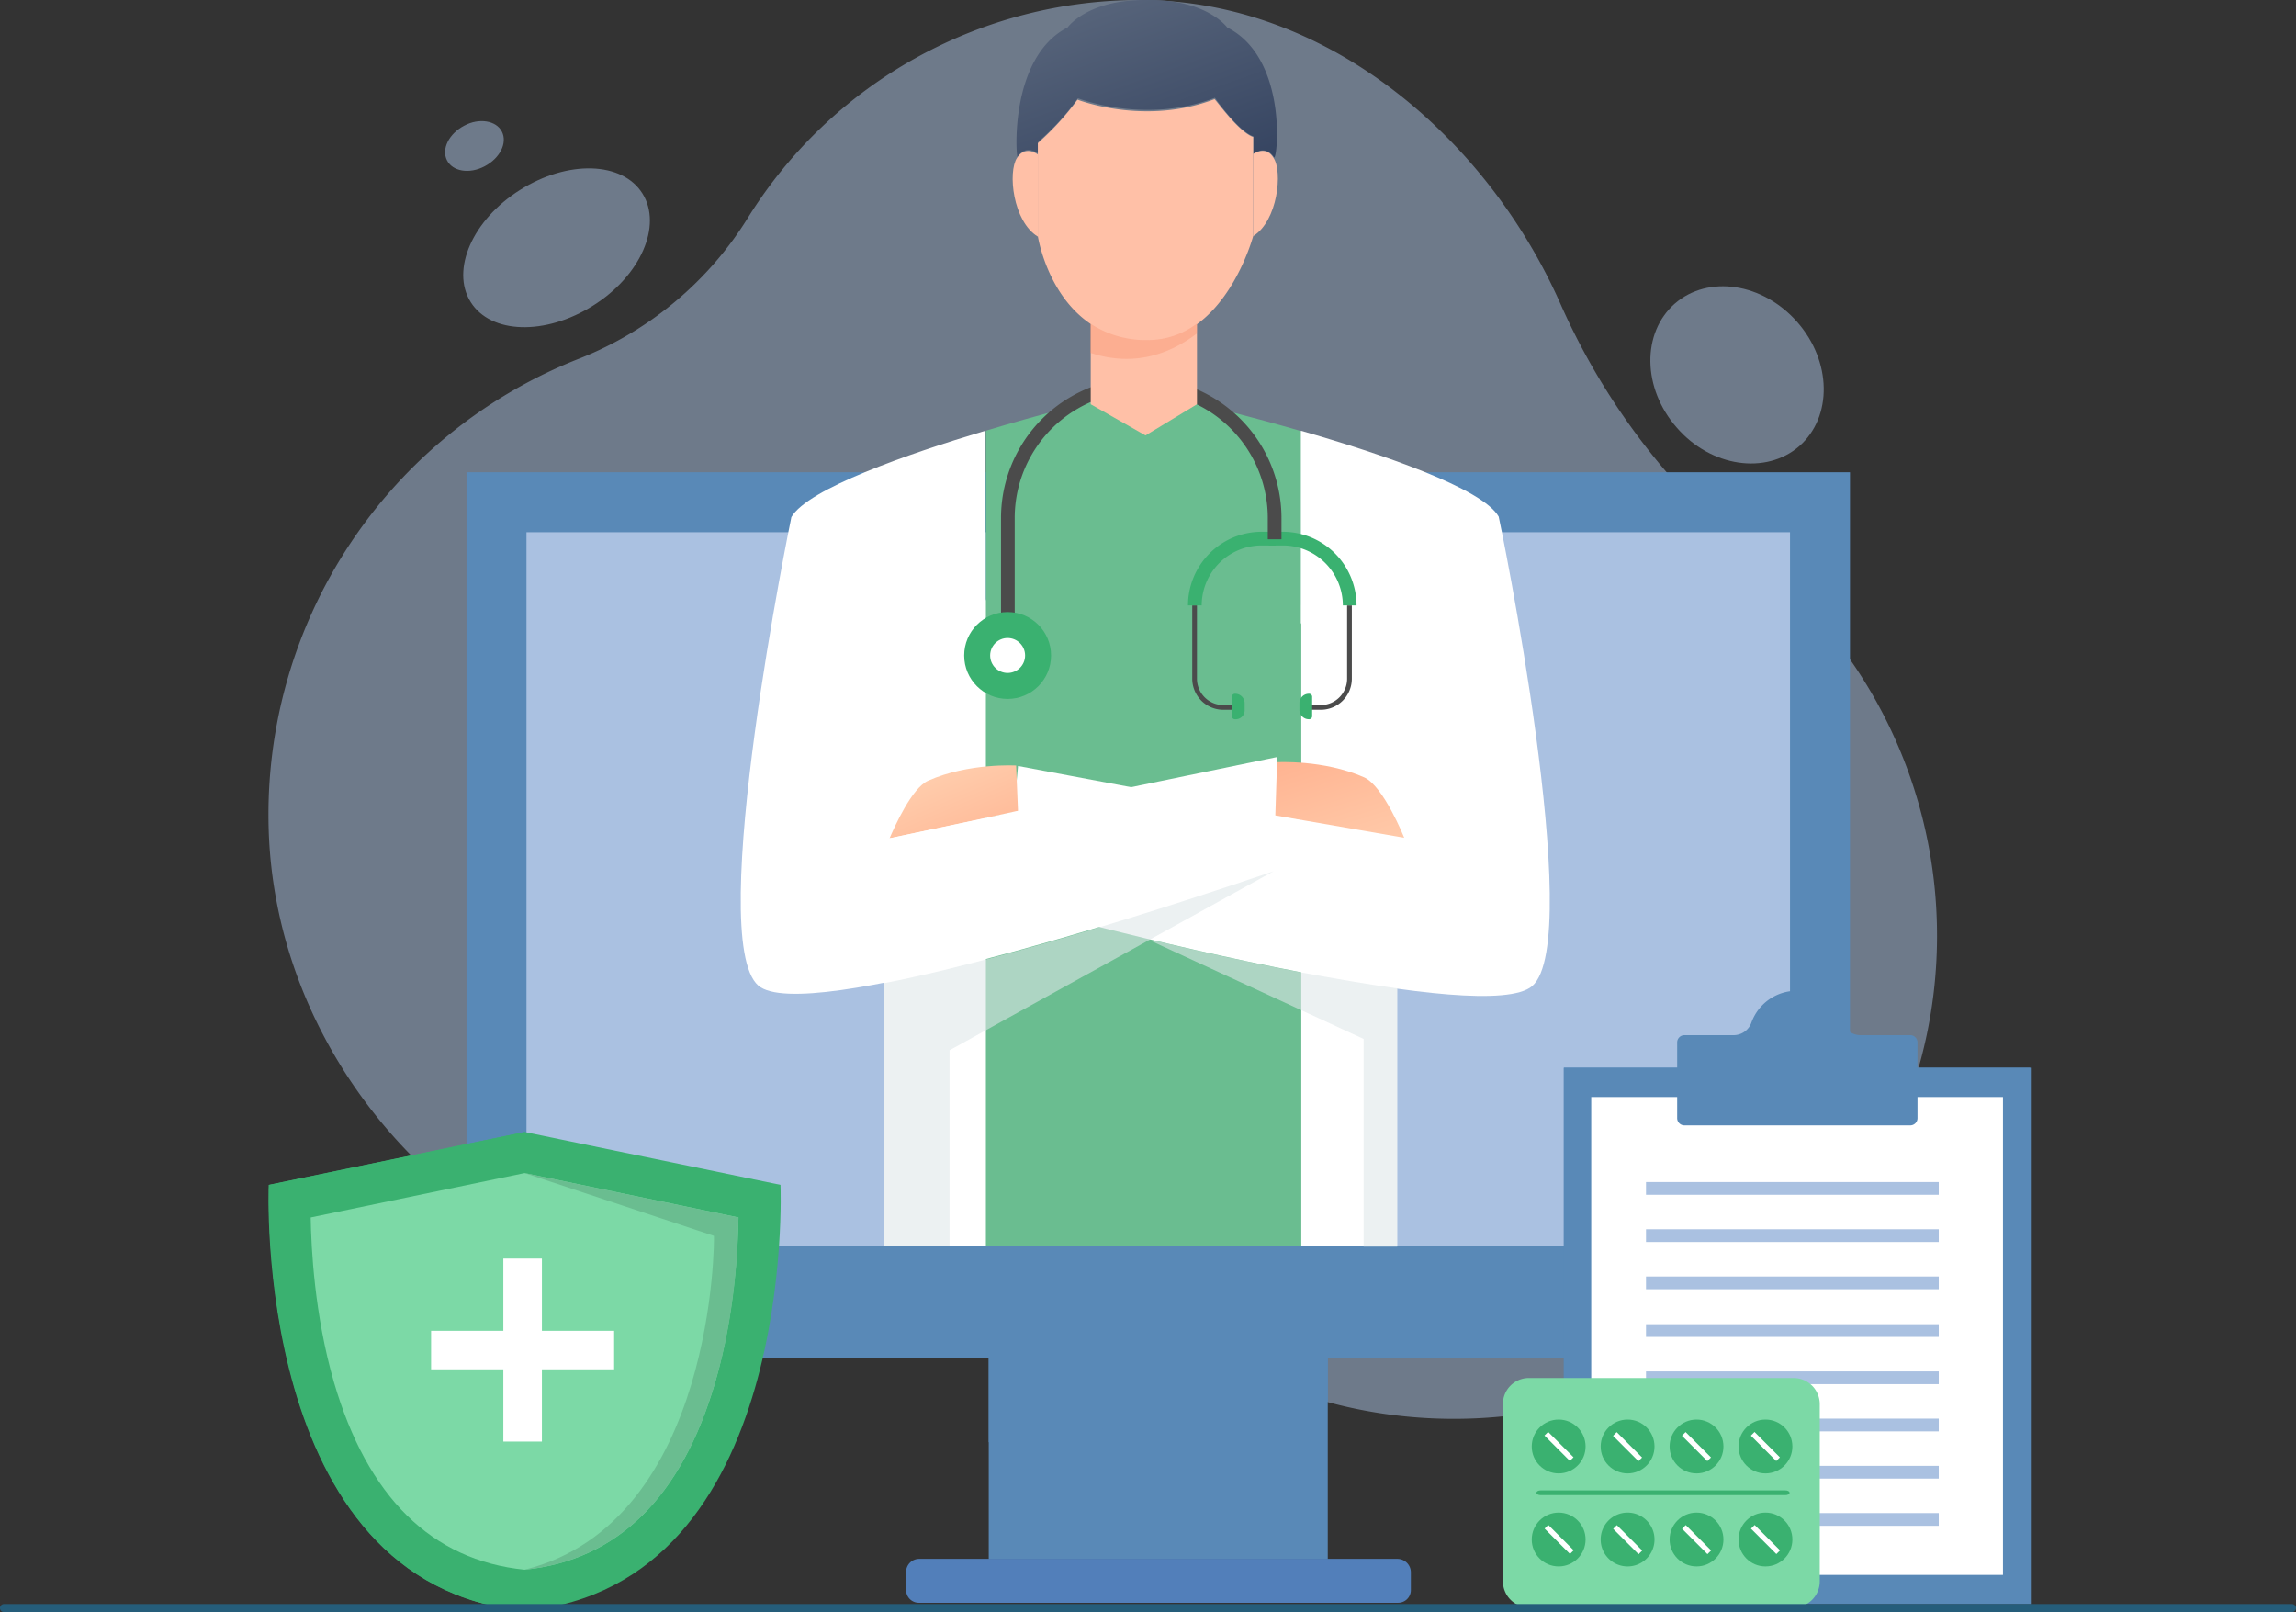 <svg xmlns="http://www.w3.org/2000/svg" xmlns:xlink="http://www.w3.org/1999/xlink" width="570" height="400.167" viewBox="0 0 570 400.167">
  <rect x="0" y="0" width="570" height="400.167" fill="#333333" stroke="none"/>
  <defs>
    <linearGradient id="linear-gradient" x1="1.476" y1="1.863" x2="0.103" y2="-0.038" gradientUnits="objectBoundingBox">
      <stop offset="0.086" stop-color="#ffa683"/>
      <stop offset="1" stop-color="#ffd3b3"/>
    </linearGradient>
    <linearGradient id="linear-gradient-2" x1="-0.361" y1="-0.929" x2="0.968" y2="1.625" xlink:href="#linear-gradient"/>
    <linearGradient id="linear-gradient-3" x1="0.102" y1="0.071" x2="0.856" y2="1.32" gradientUnits="objectBoundingBox">
      <stop offset="0" stop-color="#59667c"/>
      <stop offset="1" stop-color="#2e3d5b"/>
    </linearGradient>
  </defs>
  <g id="Occucare_Australia_6" transform="translate(-822 -4449.834)">
    <g id="Occucare_Dubai_5" transform="translate(0 452)">
      <g id="menu_img" transform="translate(872.464 3966.659)">
        <g id="OBJECTS">
          <g id="Group_181698" data-name="Group 181698">
            <g id="Group_181656" data-name="Group 181656" transform="translate(16.183 31.175)" opacity="0.5">
              <path id="Path_96134" data-name="Path 96134" d="M411.625,209.758a169.94,169.94,0,0,1-48.745-63.7C344.937,105.689,305.562,70.9,258.612,70.9a114.487,114.487,0,0,0-97.191,53.829,86.589,86.589,0,0,1-41.767,35.088A121.565,121.565,0,0,0,42.3,276.546c1.794,63.6,56.52,117.427,120.118,118.224,2.592,0,5.283,0,7.875-.2,41.169-2.093,82.537,3.788,120.716,19.538a119.32,119.32,0,0,0,43.96,8.971c66.489.9,121.414-53.231,121.514-119.719A119.639,119.639,0,0,0,411.625,209.758Z" transform="translate(-42.25 -70.9)" fill="#aac1e1"/>
              <path id="Path_96135" data-name="Path 96135" d="M423.382,181.874c8.274-7.277,8.074-21.033-.5-30.8s-22.13-11.763-30.4-4.585c-8.274,7.277-8.074,21.033.5,30.8C401.452,187.057,415.109,189.051,423.382,181.874Z" transform="translate(-43.341 -71.126)" fill="#aac1e1"/>
              <g id="Group_181655" data-name="Group 181655" transform="translate(43.85 30.061)">
                <path id="Path_96136" data-name="Path 96136" d="M135.258,119.08c-4.984-7.975-18.541-8.373-30.4-.9-11.763,7.377-17.245,19.837-12.261,27.812s18.541,8.373,30.4.9C134.76,139.515,140.243,127.055,135.258,119.08Z" transform="translate(-86.254 -101.094)" fill="#aac1e1"/>
                <path id="Path_96137" data-name="Path 96137" d="M100.355,103.692c1.4,2.791-.5,6.579-4.286,8.573s-7.975,1.3-9.37-1.5.5-6.579,4.286-8.573C94.673,100.2,98.96,100.9,100.355,103.692Z" transform="translate(-86.24 -101.056)" fill="#aac1e1"/>
              </g>
            </g>
            <g id="Group_181697" data-name="Group 181697" transform="translate(16.183 31.175)">
              <g id="Group_181659" data-name="Group 181659" transform="translate(49.168 117.227)">
                <g id="Group_181657" data-name="Group 181657">
                  <rect id="Rectangle_6853" data-name="Rectangle 6853" width="343.459" height="219.79" fill="#5989b7"/>
                  <rect id="Rectangle_6854" data-name="Rectangle 6854" width="313.685" height="177.239" transform="translate(14.887 14.887)" fill="#aac1e1"/>
                </g>
                <g id="Group_181658" data-name="Group 181658" transform="translate(109.133 219.79)">
                  <rect id="Rectangle_6855" data-name="Rectangle 6855" width="84.165" height="50.054" transform="translate(20.514)" fill="#5989b7"/>
                  <path id="Path_96138" data-name="Path 96138" d="M292.765,395.9V385H208.6v20.983Z" transform="translate(-188.086 -385)" fill="#5989b7"/>
                  <path id="Path_96139" data-name="Path 96139" d="M316.41,430.882v4.454a3.152,3.152,0,0,1-3.165,3.165H194.265a3.152,3.152,0,0,1-3.165-3.165v-4.454a3.253,3.253,0,0,1,3.165-3.282H313.128A3.354,3.354,0,0,1,316.41,430.882Z" transform="translate(-191.1 -377.664)" fill="#527fba"/>
                </g>
              </g>
              <g id="Group_181674" data-name="Group 181674" transform="translate(117.243)">
                <g id="Group_181664" data-name="Group 181664" transform="translate(0 99.878)">
                  <g id="Group_181663" data-name="Group 181663">
                    <path id="Path_96140" data-name="Path 96140" d="M265.279,183.034l-27.313-.234L181.7,291l5.509,20.865v80.3h127.42v-80.3L320.256,291Z" transform="translate(-151.661 -182.683)" fill="#fff"/>
                    <path id="Path_96141" data-name="Path 96141" d="M286.3,392.175V189.851c-12.894-3.751-23.679-6.33-25.437-6.8v-.117l-27.313-.234s-11.6,2.813-25.554,7.033V392.175h78.3Z" transform="translate(-147.132 -182.7)" fill="#6abd90"/>
                    <path id="Path_96142" data-name="Path 96142" d="M253.134,183.017c-.234,0-.234-.117-.234-.117l.234.117Z" transform="translate(-139.4 -182.666)" fill="#43c6c9"/>
                    <g id="Group_181662" data-name="Group 181662" transform="translate(0 7.033)">
                      <g id="Group_181660" data-name="Group 181660" transform="translate(36.955)">
                        <path id="Path_96143" data-name="Path 96143" d="M342.919,326.552c-5.744,4.923-30.712,1.758-57.321-3.4-17.7-3.4-36.1-7.737-50.171-11.253h0c-13.832-3.4-23.327-5.978-23.327-5.978l2.11-22.507,1.055-11.488L243.4,277.2h0l35.753,6.8,6.33,1.172,25.2,4.806-25.2-53.57V188.7c20.045,5.744,45.13,14.3,49.116,21.334C334.714,210.152,356.282,314.948,342.919,326.552Z" transform="translate(-183.381 -188.7)" fill="#fff"/>
                        <path id="Path_96144" data-name="Path 96144" d="M219.484,270.976,187.6,277.658c1.172-2.7,5.509-12.543,9.612-14.3,10.081-4.454,21.8-3.751,21.8-3.751Z" transform="translate(-187.6 -176.496)" fill="url(#linear-gradient)"/>
                      </g>
                      <g id="Group_181661" data-name="Group 181661">
                        <path id="Path_96145" data-name="Path 96145" d="M269.6,258.906s11.722-.7,21.8,3.751c4.806,2.11,9.964,15,9.964,15l-32.47-5.627Z" transform="translate(-136.644 -176.616)" fill="url(#linear-gradient-2)"/>
                        <path id="Path_96146" data-name="Path 96146" d="M289.268,269.7,288.8,284l-.469,13.949s-19.459,6.8-43.255,13.949h0c-9.026,2.7-18.755,5.509-28.25,7.971-26.14,6.8-50.64,11.488-56.384,6.564-13.363-11.6,8.206-116.284,8.206-116.284,4.1-7.033,28.6-15.59,48.178-21.452v48.53l-24.265,52.75,24.265-5.158,6.916-1.524,29.188-6.1h0Z" transform="translate(-156.074 -188.7)" fill="#fff"/>
                      </g>
                      <path id="Path_96147" data-name="Path 96147" d="M283.108,282l-80.414,44.427v48.647H186.4V309.782C223.911,302.514,280.881,282.7,283.108,282Z" transform="translate(-150.852 -172.632)" fill="#dfe7e8" opacity="0.58"/>
                    </g>
                    <path id="Path_96148" data-name="Path 96148" d="M304.09,372.542v-64c-7.5-1.055-15.59-2.462-23.913-3.986-12.308-2.344-24.968-5.158-36.221-7.854H242.9l52.867,24.382v51.577h8.323Z" transform="translate(-141.122 -163.067)" fill="#dfe7e8" opacity="0.58"/>
                  </g>
                </g>
                <g id="Group_181666" data-name="Group 181666" transform="translate(55.476 93.783)">
                  <path id="Path_96149" data-name="Path 96149" d="M262.015,251.606h-2.579a7.729,7.729,0,0,1-7.737-7.737V225.7h1.172v18.169a6.554,6.554,0,0,0,6.564,6.564h2.579Z" transform="translate(-195.082 -169.199)" fill="#4b4b4b"/>
                  <path id="Path_96150" data-name="Path 96150" d="M254.2,228.387h-3.4A18.31,18.31,0,0,1,269.087,210.1H272.6v3.4h-3.517A14.908,14.908,0,0,0,254.2,228.387Z" transform="translate(-195.237 -171.886)" fill="#3ab170"/>
                  <path id="Path_96151" data-name="Path 96151" d="M260.921,250.73H260.8a.756.756,0,0,1-.7-.7V245.1a.756.756,0,0,1,.7-.7h.117a2.351,2.351,0,0,1,2.344,2.344v1.641A2.213,2.213,0,0,1,260.921,250.73Z" transform="translate(-193.635 -165.979)" fill="#3ab170"/>
                  <path id="Path_96152" data-name="Path 96152" d="M279.279,251.606H276.7v-1.172h2.579a6.554,6.554,0,0,0,6.564-6.564V225.7h1.172v18.169A7.729,7.729,0,0,1,279.279,251.606Z" transform="translate(-190.777 -169.199)" fill="#4b4b4b"/>
                  <path id="Path_96153" data-name="Path 96153" d="M289.7,228.387h-3.4A14.908,14.908,0,0,0,271.417,213.5H267.9v-3.4h3.517A18.31,18.31,0,0,1,289.7,228.387Z" transform="translate(-192.292 -171.886)" fill="#3ab170"/>
                  <path id="Path_96154" data-name="Path 96154" d="M276.744,250.73h.117a.756.756,0,0,0,.7-.7V245.1a.756.756,0,0,0-.7-.7h-.117a2.351,2.351,0,0,0-2.344,2.344v1.641A2.351,2.351,0,0,0,276.744,250.73Z" transform="translate(-191.173 -165.979)" fill="#3ab170"/>
                  <path id="Path_96155" data-name="Path 96155" d="M214.6,237.752h-3.4V212.315a34.815,34.815,0,1,1,69.63,0v5.275h-3.4v-5.275a31.415,31.415,0,1,0-62.831,0Z" transform="translate(-202.057 -177.5)" fill="#4b4b4b"/>
                  <g id="Group_181665" data-name="Group 181665" transform="translate(0 58.142)">
                    <circle id="Ellipse_3784" data-name="Ellipse 3784" cx="10.784" cy="10.784" r="10.784" fill="#3ab170"/>
                    <circle id="Ellipse_3785" data-name="Ellipse 3785" cx="4.337" cy="4.337" r="4.337" transform="translate(6.447 6.447)" fill="#fff"/>
                  </g>
                </g>
                <g id="Group_181673" data-name="Group 181673" transform="translate(67.51)">
                  <path id="Path_96156" data-name="Path 96156" d="M278.391,136.536c-1.641-2.462-3.751-1.758-5.04-.938v-4.22c-3.868-1.289-9.612-9.612-9.612-9.612-17.349,6.682-33.994.117-33.994.117a61.455,61.455,0,0,1-9.847,10.784V135.6c-1.407-.938-3.517-1.641-5.158.821-.352.469-2.227-24.617,12.425-32.119,0,0,4.923-7.033,19.81-6.8,14.77-.234,19.81,6.8,19.81,6.8C282.142,112.036,279.211,137.942,278.391,136.536Z" transform="translate(-213.528 -97.495)" fill="url(#linear-gradient-3)"/>
                  <g id="Group_181668" data-name="Group 181668" transform="translate(6.252 24.617)">
                    <g id="Group_181667" data-name="Group 181667">
                      <path id="Path_96157" data-name="Path 96157" d="M256.575,187.526,243.8,195.263l-13.6-7.737V157.4h26.375Z" transform="translate(-217.071 -111.796)" fill="#ffc0a7"/>
                      <path id="Path_96158" data-name="Path 96158" d="M272.453,127.878v24.617s-6.916,25.906-26.14,25.906C222.986,178.4,219,152.495,219,152.495V129.4a67.305,67.305,0,0,0,9.847-10.784s16.645,6.564,33.994-.117C262.958,118.266,268.7,126.589,272.453,127.878Z" transform="translate(-219 -118.496)" fill="#ffc0a7"/>
                    </g>
                  </g>
                  <g id="Group_181669" data-name="Group 181669" transform="translate(0 37.456)">
                    <path id="Path_96159" data-name="Path 96159" d="M219.919,150.724c-6.213-3.751-7.5-16.059-5.158-19.576,1.641-2.462,3.868-1.758,5.158-.821v20.4Z" transform="translate(-213.666 -129.446)" fill="#ffc0a7"/>
                    <path id="Path_96160" data-name="Path 96160" d="M264.6,150.609h0v-20.4c1.407-.821,3.517-1.524,5.041.938C271.985,134.549,270.7,146.858,264.6,150.609Z" transform="translate(-204.895 -129.449)" fill="#ffc0a7"/>
                  </g>
                  <path id="Path_96161" data-name="Path 96161" d="M256.592,166v2.462c-5.392,4.1-14.535,8.792-26.492,4.806V166a24.908,24.908,0,0,0,14.3,4.1A20.064,20.064,0,0,0,256.592,166Z" transform="translate(-210.836 -85.698)" fill="#f48260" opacity="0.3"/>
                </g>
              </g>
              <g id="Group_181696" data-name="Group 181696" transform="translate(0 245.936)">
                <g id="Group_181680" data-name="Group 181680" transform="translate(0 35.049)">
                  <g id="Group_181678" data-name="Group 181678">
                    <g id="Group_181677" data-name="Group 181677">
                      <path id="Path_96170" data-name="Path 96170" d="M183.176,350.329,119.642,337.2,56.108,350.329s-4.22,99.4,63.534,105.734C187.4,449.733,183.176,350.329,183.176,350.329Z" transform="translate(-56.056 -337.2)" fill="#3ab170"/>
                    </g>
                  </g>
                  <path id="Path_96171" data-name="Path 96171" d="M56.208,350.329s-4.22,99.4,63.534,105.734V337.2Z" transform="translate(-56.039 -337.2)" fill="#3ab170"/>
                  <g id="Group_181679" data-name="Group 181679" transform="translate(10.484 10.198)">
                    <path id="Path_96172" data-name="Path 96172" d="M118.1,444.366c-23.093-2.344-39.035-18.052-47.357-46.654-4.806-16.645-5.627-33.291-5.744-40.793L118.1,345.9l53.1,11.019c-.117,7.5-.938,24.148-5.744,40.793C157.136,426.314,141.194,442.022,118.1,444.366Z" transform="translate(-65 -345.9)" fill="#7cd9a6"/>
                    <path id="Path_96173" data-name="Path 96173" d="M110.3,444.366c23.093-2.344,39.035-18.052,47.357-46.654,4.923-16.645,5.627-33.291,5.744-40.793L110.3,345.9l47.006,15.59C157.423,361.49,157.775,432.527,110.3,444.366Z" transform="translate(-57.199 -345.9)" fill="#6abd90"/>
                    <path id="Path_96174" data-name="Path 96174" d="M138.945,388.935H121.01V371h-9.574v17.935H93.5v9.575h17.935v17.935h9.574V398.51h17.935Z" transform="translate(-63.609 -349.783)" fill="#fff"/>
                  </g>
                </g>
                <g id="Group_181682" data-name="Group 181682" transform="translate(321.59)">
                  <rect id="Rectangle_6856" data-name="Rectangle 6856" width="115.932" height="133.164" transform="translate(0 19.107)" fill="#5989b7"/>
                  <path id="Path_96175" data-name="Path 96175" d="M446.215,323.6H330.4V456.764Z" transform="translate(-330.4 -304.493)" fill="#5989b7"/>
                  <rect id="Rectangle_6857" data-name="Rectangle 6857" width="102.217" height="118.628" transform="translate(6.799 26.375)" fill="#fff"/>
                  <g id="Group_181681" data-name="Group 181681" transform="translate(20.397 47.475)">
                    <rect id="Rectangle_6858" data-name="Rectangle 6858" width="72.677" height="3.165" fill="#aac1e1"/>
                    <rect id="Rectangle_6859" data-name="Rectangle 6859" width="72.677" height="3.165" transform="translate(0 11.722)" fill="#aac1e1"/>
                    <rect id="Rectangle_6860" data-name="Rectangle 6860" width="72.677" height="3.165" transform="translate(0 23.444)" fill="#aac1e1"/>
                    <rect id="Rectangle_6861" data-name="Rectangle 6861" width="72.677" height="3.165" transform="translate(0 35.284)" fill="#aac1e1"/>
                    <rect id="Rectangle_6862" data-name="Rectangle 6862" width="72.677" height="3.165" transform="translate(0 47.006)" fill="#aac1e1"/>
                    <rect id="Rectangle_6863" data-name="Rectangle 6863" width="72.677" height="3.165" transform="translate(0 58.728)" fill="#aac1e1"/>
                    <rect id="Rectangle_6864" data-name="Rectangle 6864" width="72.677" height="3.165" transform="translate(0 70.45)" fill="#aac1e1"/>
                    <rect id="Rectangle_6865" data-name="Rectangle 6865" width="72.677" height="3.165" transform="translate(0 82.172)" fill="#aac1e1"/>
                  </g>
                  <path id="Path_96176" data-name="Path 96176" d="M399.882,318.319a4.654,4.654,0,0,1-4.337-3.048,12.185,12.185,0,0,0-11.371-7.971,11.957,11.957,0,0,0-11.371,7.971,4.705,4.705,0,0,1-4.337,3.048H356.158a1.8,1.8,0,0,0-1.758,1.758V338.95a1.8,1.8,0,0,0,1.758,1.758h56.149a1.8,1.8,0,0,0,1.758-1.758V320.077a1.8,1.8,0,0,0-1.758-1.758Z" transform="translate(-326.267 -307.3)" fill="#5989b7"/>
                </g>
                <g id="Group_181694" data-name="Group 181694" transform="translate(306.469 96.122)">
                  <path id="Path_96177" data-name="Path 96177" d="M317.5,395.747v44.075a6.5,6.5,0,0,0,6.447,6.447h65.761a6.5,6.5,0,0,0,6.447-6.447V395.747a6.5,6.5,0,0,0-6.447-6.447H323.947A6.428,6.428,0,0,0,317.5,395.747Z" transform="translate(-317.5 -389.3)" fill="#7cd9a6"/>
                  <g id="Group_181693" data-name="Group 181693" transform="translate(7.151 10.316)">
                    <g id="Group_181687" data-name="Group 181687" transform="translate(0 23.093)">
                      <g id="Group_181683" data-name="Group 181683">
                        <circle id="Ellipse_3788" data-name="Ellipse 3788" cx="6.682" cy="6.682" r="6.682" fill="#3ab170"/>
                        <rect id="Rectangle_6866" data-name="Rectangle 6866" width="1.289" height="8.909" transform="matrix(0.707, -0.707, 0.707, 0.707, 3.194, 3.972)" fill="#fff"/>
                      </g>
                      <g id="Group_181684" data-name="Group 181684" transform="translate(17.114)">
                        <path id="Path_96179" data-name="Path 96179" d="M6.682,0A6.682,6.682,0,1,1,0,6.682,6.682,6.682,0,0,1,6.682,0Z" fill="#3ab170"/>
                        <rect id="Rectangle_6867" data-name="Rectangle 6867" width="1.289" height="8.909" transform="matrix(0.707, -0.707, 0.707, 0.707, 3.103, 4.034)" fill="#fff"/>
                      </g>
                      <g id="Group_181685" data-name="Group 181685" transform="translate(34.229)">
                        <circle id="Ellipse_3790" data-name="Ellipse 3790" cx="6.682" cy="6.682" r="6.682" fill="#3ab170"/>
                        <rect id="Rectangle_6868" data-name="Rectangle 6868" width="1.289" height="8.909" transform="matrix(0.707, -0.707, 0.707, 0.707, 3.096, 4.014)" fill="#fff"/>
                      </g>
                      <g id="Group_181686" data-name="Group 181686" transform="translate(51.343)">
                        <circle id="Ellipse_3791" data-name="Ellipse 3791" cx="6.682" cy="6.682" r="6.682" fill="#3ab170"/>
                        <rect id="Rectangle_6869" data-name="Rectangle 6869" width="1.289" height="8.909" transform="matrix(0.707, -0.707, 0.707, 0.707, 3.088, 3.993)" fill="#fff"/>
                      </g>
                    </g>
                    <g id="Group_181692" data-name="Group 181692">
                      <g id="Group_181688" data-name="Group 181688">
                        <circle id="Ellipse_3792" data-name="Ellipse 3792" cx="6.682" cy="6.682" r="6.682" fill="#3ab170"/>
                        <rect id="Rectangle_6870" data-name="Rectangle 6870" width="1.289" height="8.909" transform="translate(3.161 3.968) rotate(-45)" fill="#fff"/>
                      </g>
                      <g id="Group_181689" data-name="Group 181689" transform="translate(17.114)">
                        <circle id="Ellipse_3793" data-name="Ellipse 3793" cx="6.682" cy="6.682" r="6.682" fill="#3ab170"/>
                        <rect id="Rectangle_6871" data-name="Rectangle 6871" width="1.289" height="8.909" transform="translate(3.07 4.031) rotate(-45)" fill="#fff"/>
                      </g>
                      <g id="Group_181690" data-name="Group 181690" transform="translate(34.229)">
                        <circle id="Ellipse_3794" data-name="Ellipse 3794" cx="6.682" cy="6.682" r="6.682" fill="#3ab170"/>
                        <rect id="Rectangle_6872" data-name="Rectangle 6872" width="1.289" height="8.909" transform="translate(3.062 4.011) rotate(-45)" fill="#fff"/>
                      </g>
                      <g id="Group_181691" data-name="Group 181691" transform="translate(51.343)">
                        <circle id="Ellipse_3795" data-name="Ellipse 3795" cx="6.682" cy="6.682" r="6.682" fill="#3ab170"/>
                        <rect id="Rectangle_6873" data-name="Rectangle 6873" width="1.289" height="8.909" transform="translate(3.053 3.991) rotate(-45)" fill="#fff"/>
                      </g>
                    </g>
                  </g>
                  <path id="Path_96178" data-name="Path 96178" d="M324.6,413.686h0c0,.352.469.586,1.055.586h60.721c.586,0,1.055-.234,1.055-.586h0c0-.352-.469-.586-1.055-.586H325.655C325.069,413.1,324.6,413.334,324.6,413.686Z" transform="translate(-316.277 -385.201)" fill="#3ab170"/>
                </g>
              </g>
            </g>
          </g>
        </g>
      </g>
      <path id="Path_87683" data-name="Path 87683" d="M1,0H569a1,1,0,0,1,0,2H1A1,1,0,0,1,1,0Z" transform="translate(822 4396)" fill="#255d7a"/>
    </g>
  </g>
</svg>
